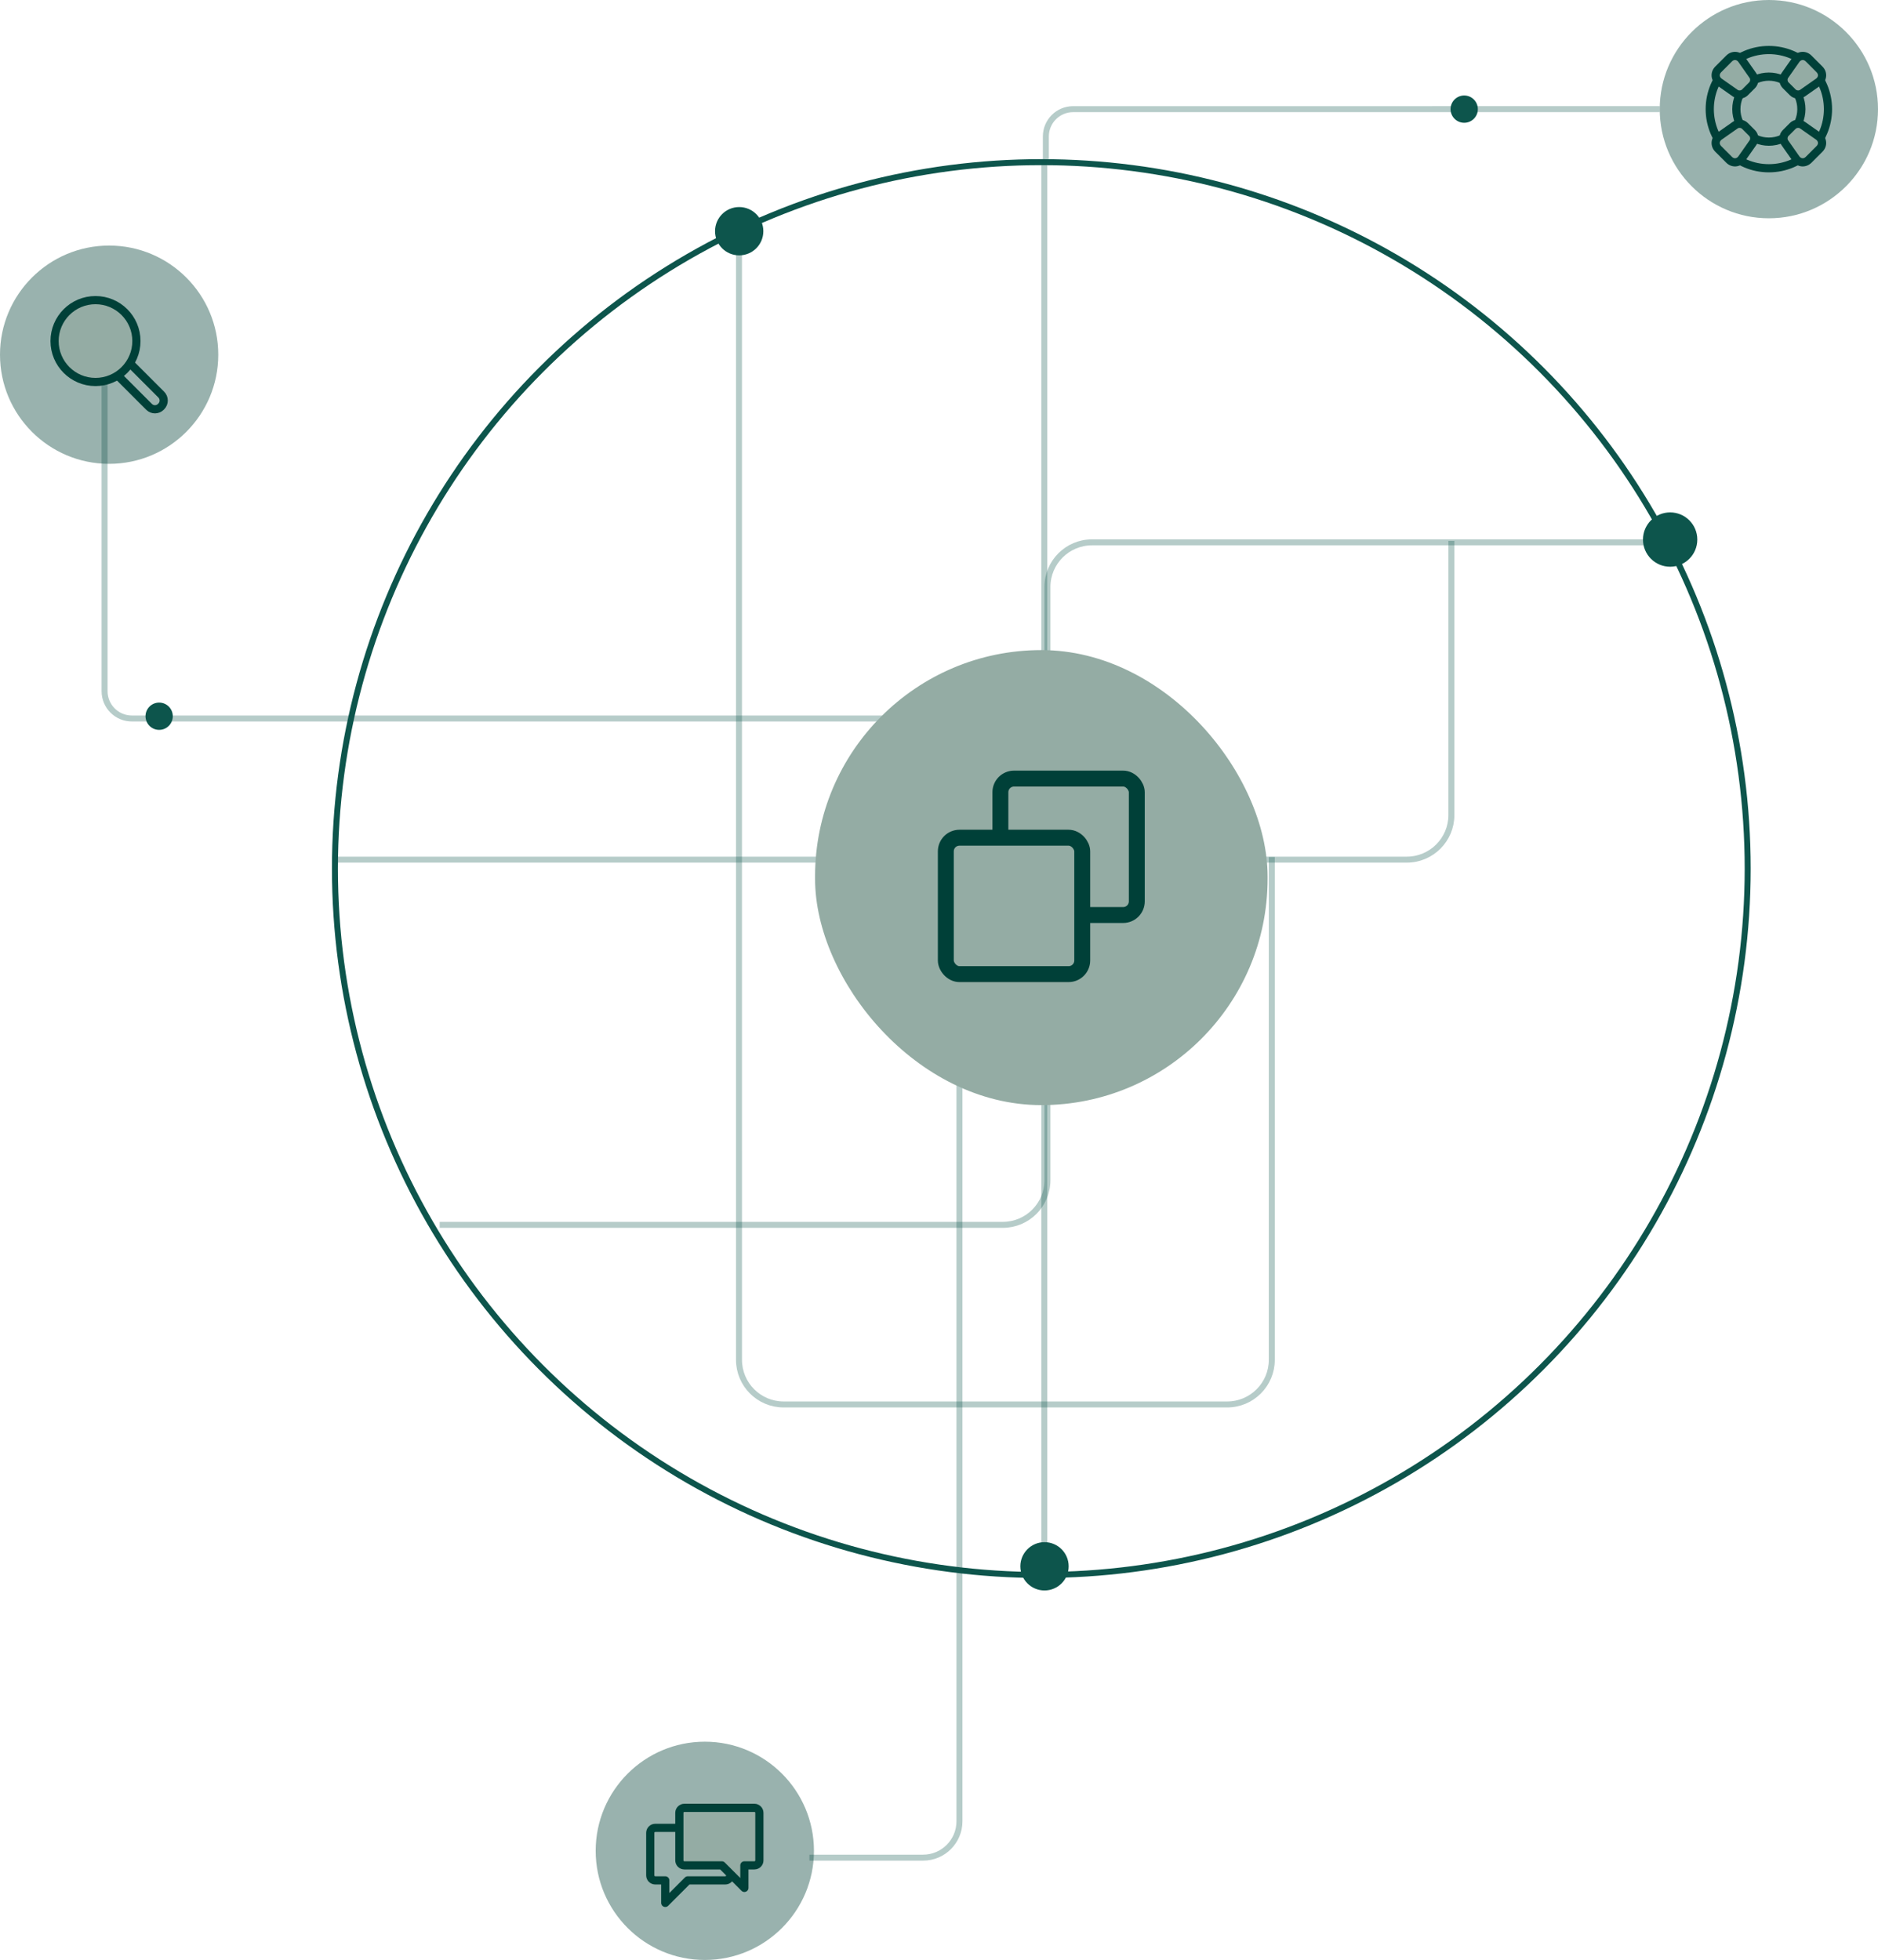 <svg width="413" height="431" viewBox="0 0 413 431" fill="none" xmlns="http://www.w3.org/2000/svg">
<path opacity="0.3" d="M178 408.5H203C207.418 408.5 211 404.918 211 400.5V232" stroke="#0D554C" stroke-width="1.317"/>
<path opacity="0.3" d="M23 78L23 152C23 155.314 25.686 158 29 158L174.972 158L250 158" stroke="#0D554C" stroke-width="1.317"/>
<path opacity="0.3" d="M365 24L309.315 24.001L236 24.001C232.686 24.001 230 26.688 230 30.001L230 35" stroke="#0D554C" stroke-width="1.317"/>
<circle cx="35" cy="157.5" r="3" fill="#0D554C"/>
<circle r="3" transform="matrix(-1 -8.74228e-08 -8.74228e-08 1 322 24)" fill="#0D554C"/>
<path opacity="0.4" fill-rule="evenodd" clip-rule="evenodd" d="M389 0C402.248 0 413 10.752 413 24C413 37.248 402.248 48 389 48C375.752 48 365 37.248 365 24C365 10.752 375.752 0 389 0Z" fill="#004035"/>
<circle cx="389" cy="24" r="13" stroke="#004038" stroke-width="1.8" stroke-linecap="round" stroke-linejoin="round"/>
<circle cx="389" cy="24" r="7.15" stroke="#004038" stroke-width="1.8" stroke-linecap="round" stroke-linejoin="round"/>
<path fill-rule="evenodd" clip-rule="evenodd" d="M378.066 29.997L381.601 27.517C382.229 27.052 383.181 27.127 383.733 27.679L385.321 29.267C385.873 29.82 385.946 30.774 385.483 31.399L383.003 34.934C382.312 35.87 381.082 35.962 380.259 35.139L377.862 32.741C377.041 31.921 377.129 30.689 378.066 29.997ZM394.997 13.066C395.688 12.13 396.92 12.041 397.741 12.862L400.138 15.259C400.962 16.083 400.869 17.312 399.933 18.003L396.399 20.484C395.773 20.946 394.819 20.874 394.267 20.322L392.678 18.733C392.126 18.181 392.052 17.23 392.516 16.601L394.997 13.066ZM378.066 18.003C377.129 17.311 377.041 16.08 377.862 15.259L380.259 12.862C381.082 12.038 382.312 12.131 383.003 13.066L385.484 16.601C385.946 17.227 385.873 18.181 385.321 18.733L383.733 20.322C383.181 20.873 382.229 20.948 381.601 20.484L378.066 18.003ZM394.997 34.934L392.516 31.399C392.052 30.771 392.126 29.819 392.678 29.267L394.267 27.679C394.819 27.127 395.773 27.054 396.399 27.517L399.933 29.997C400.869 30.688 400.962 31.918 400.138 32.741L397.741 35.138C396.92 35.959 395.688 35.871 394.997 34.934Z" fill="#94ACA4"/>
<path d="M378.066 29.997L377.549 29.261C377.543 29.265 377.537 29.269 377.531 29.273L378.066 29.997ZM381.601 27.517L382.118 28.253C382.124 28.249 382.13 28.245 382.135 28.241L381.601 27.517ZM383.733 27.679L384.369 27.043L383.733 27.679ZM385.321 29.267L384.685 29.904L385.321 29.267ZM385.483 31.399L384.76 30.865C384.755 30.87 384.751 30.876 384.747 30.882L385.483 31.399ZM383.003 34.934L383.727 35.469C383.731 35.463 383.735 35.457 383.739 35.451L383.003 34.934ZM380.259 35.139L379.622 35.775L380.259 35.139ZM377.862 32.741L378.498 32.105H378.498L377.862 32.741ZM394.997 13.066L394.273 12.532C394.268 12.538 394.264 12.543 394.26 12.549L394.997 13.066ZM397.741 12.862L397.104 13.498L397.741 12.862ZM400.138 15.259L400.774 14.623L400.138 15.259ZM399.933 18.003L400.451 18.74C400.456 18.736 400.462 18.732 400.468 18.727L399.933 18.003ZM396.399 20.484L395.882 19.747C395.876 19.752 395.87 19.756 395.864 19.76L396.399 20.484ZM394.267 20.322L394.903 19.685H394.903L394.267 20.322ZM392.678 18.733L392.042 19.37V19.37L392.678 18.733ZM392.516 16.601L393.24 17.136C393.244 17.13 393.248 17.124 393.253 17.118L392.516 16.601ZM378.066 18.003L377.531 18.727C377.537 18.731 377.543 18.736 377.549 18.74L378.066 18.003ZM377.862 15.259L377.225 14.623H377.225L377.862 15.259ZM380.259 12.862L380.895 13.498L380.259 12.862ZM383.003 13.066L383.739 12.549C383.735 12.543 383.731 12.537 383.727 12.532L383.003 13.066ZM385.484 16.601L384.747 17.118C384.751 17.124 384.755 17.13 384.76 17.136L385.484 16.601ZM385.321 18.733L384.685 18.097L385.321 18.733ZM383.733 20.322L384.369 20.958L383.733 20.322ZM381.601 20.484L382.135 19.76C382.13 19.756 382.124 19.752 382.118 19.747L381.601 20.484ZM394.997 34.934L394.26 35.451C394.264 35.457 394.268 35.463 394.273 35.469L394.997 34.934ZM392.516 31.399L393.253 30.882C393.248 30.876 393.244 30.87 393.24 30.865L392.516 31.399ZM392.678 29.267L393.315 29.904L392.678 29.267ZM394.267 27.679L393.63 27.042L394.267 27.679ZM396.399 27.517L395.864 28.24C395.87 28.245 395.876 28.249 395.882 28.253L396.399 27.517ZM399.933 29.997L400.468 29.273C400.462 29.269 400.456 29.265 400.451 29.261L399.933 29.997ZM400.138 32.741L399.501 32.105L400.138 32.741ZM397.741 35.138L398.377 35.775L397.741 35.138ZM378.583 30.734L382.118 28.253L381.084 26.78L377.549 29.261L378.583 30.734ZM382.135 28.241C382.403 28.043 382.857 28.076 383.096 28.315L384.369 27.043C383.505 26.178 382.055 26.062 381.066 26.793L382.135 28.241ZM383.096 28.315L384.685 29.904L385.958 28.631L384.369 27.043L383.096 28.315ZM384.685 29.904C384.923 30.142 384.956 30.599 384.76 30.865L386.207 31.934C386.935 30.948 386.823 29.497 385.958 28.631L384.685 29.904ZM384.747 30.882L382.266 34.417L383.739 35.451L386.22 31.916L384.747 30.882ZM382.279 34.399C381.915 34.892 381.33 34.937 380.895 34.502L379.622 35.775C380.835 36.988 382.709 36.847 383.727 35.469L382.279 34.399ZM380.895 34.502L378.498 32.105L377.225 33.378L379.622 35.775L380.895 34.502ZM378.498 32.105C378.065 31.672 378.108 31.085 378.601 30.721L377.531 29.273C376.15 30.293 376.016 32.169 377.225 33.378L378.498 32.105ZM395.721 13.601C396.084 13.109 396.671 13.065 397.104 13.498L398.377 12.226C397.168 11.017 395.293 11.151 394.273 12.532L395.721 13.601ZM397.104 13.498L399.501 15.896L400.774 14.623L398.377 12.226L397.104 13.498ZM399.501 15.896C399.936 16.33 399.892 16.915 399.399 17.279L400.468 18.727C401.846 17.709 401.987 15.836 400.774 14.623L399.501 15.896ZM399.416 17.267L395.882 19.747L396.916 21.221L400.451 18.74L399.416 17.267ZM395.864 19.76C395.598 19.956 395.142 19.924 394.903 19.685L393.63 20.958C394.496 21.824 395.948 21.936 396.933 21.208L395.864 19.76ZM394.903 19.685L393.315 18.097L392.042 19.37L393.63 20.958L394.903 19.685ZM393.315 18.097C393.075 17.858 393.042 17.403 393.24 17.136L391.792 16.067C391.061 17.056 391.178 18.505 392.042 19.37L393.315 18.097ZM393.253 17.118L395.733 13.584L394.26 12.549L391.779 16.084L393.253 17.118ZM378.601 17.279C378.108 16.916 378.065 16.329 378.498 15.896L377.225 14.623C376.016 15.832 376.15 17.707 377.531 18.727L378.601 17.279ZM378.498 15.896L380.895 13.498L379.622 12.226L377.225 14.623L378.498 15.896ZM380.895 13.498C381.33 13.064 381.915 13.108 382.279 13.601L383.727 12.532C382.709 11.153 380.835 11.013 379.622 12.226L380.895 13.498ZM382.266 13.583L384.747 17.118L386.22 16.084L383.739 12.549L382.266 13.583ZM384.76 17.136C384.956 17.402 384.923 17.858 384.685 18.097L385.958 19.369C386.823 18.504 386.935 17.052 386.207 16.066L384.76 17.136ZM384.685 18.097L383.096 19.685L384.369 20.958L385.958 19.369L384.685 18.097ZM383.096 19.685C382.857 19.924 382.403 19.958 382.135 19.76L381.066 21.208C382.055 21.939 383.505 21.822 384.369 20.958L383.096 19.685ZM382.118 19.747L378.583 17.266L377.549 18.74L381.084 21.221L382.118 19.747ZM395.733 34.417L393.253 30.882L391.779 31.916L394.26 35.451L395.733 34.417ZM393.24 30.865C393.042 30.597 393.075 30.143 393.315 29.904L392.042 28.631C391.178 29.495 391.061 30.945 391.792 31.934L393.24 30.865ZM393.315 29.904L394.903 28.315L393.63 27.042L392.042 28.631L393.315 29.904ZM394.903 28.315C395.142 28.077 395.598 28.044 395.864 28.24L396.933 26.793C395.948 26.065 394.496 26.177 393.63 27.042L394.903 28.315ZM395.882 28.253L399.416 30.734L400.451 29.261L396.916 26.78L395.882 28.253ZM399.399 30.721C399.892 31.085 399.936 31.67 399.501 32.105L400.774 33.378C401.987 32.165 401.846 30.291 400.468 29.273L399.399 30.721ZM399.501 32.105L397.104 34.502L398.377 35.775L400.774 33.378L399.501 32.105ZM397.104 34.502C396.671 34.935 396.084 34.892 395.721 34.399L394.273 35.469C395.293 36.849 397.168 36.984 398.377 35.775L397.104 34.502Z" fill="#004038"/>
<path opacity="0.4" fill-rule="evenodd" clip-rule="evenodd" d="M24 54C37.248 54 48 64.752 48 78C48 91.248 37.248 102 24 102C10.752 102 0 91.248 0 78C0 64.752 10.752 54 24 54Z" fill="#004035"/>
<path fill-rule="evenodd" clip-rule="evenodd" d="M23.084 74.4L35.463 86.779C36.18 87.496 36.179 88.66 35.466 89.372L35.372 89.467C34.657 90.182 33.498 90.183 32.779 89.464L20.4 77.085L23.084 74.4Z" stroke="#004038" stroke-width="1.8" stroke-linecap="round" stroke-linejoin="round"/>
<circle cx="21" cy="75" r="9" fill="#94ACA4" stroke="#004038" stroke-width="1.8" stroke-linecap="round" stroke-linejoin="round"/>
<path opacity="0.4" fill-rule="evenodd" clip-rule="evenodd" d="M155 383C168.248 383 179 393.752 179 407C179 420.248 168.248 431 155 431C141.752 431 131 420.248 131 407C131 393.752 141.752 383 155 383Z" fill="#004035"/>
<path fill-rule="evenodd" clip-rule="evenodd" d="M160.601 403.05C160.601 402.443 160.108 401.95 159.501 401.95H144.101C143.493 401.95 143.001 402.443 143.001 403.05V412.4C143.001 413.008 143.493 413.5 144.101 413.5H146.301V418.45L151.251 413.5H159.501C160.108 413.5 160.601 413.008 160.601 412.4V403.05Z" stroke="#004038" stroke-width="1.8" stroke-linecap="round" stroke-linejoin="round"/>
<path fill-rule="evenodd" clip-rule="evenodd" d="M149.4 398.65C149.4 398.043 149.893 397.55 150.5 397.55H165.9C166.508 397.55 167 398.043 167 398.65V409.1C167 409.708 166.508 410.2 165.9 410.2H163.7V415.15L158.75 410.2H150.5C149.893 410.2 149.4 409.708 149.4 409.1V398.65Z" fill="#94ACA4" stroke="#004038" stroke-width="1.8" stroke-linecap="round" stroke-linejoin="round"/>
<circle cx="229" cy="191" r="155.342" stroke="#0D554C" stroke-width="1.317"/>
<path opacity="0.3" d="M96.688 269.346L220.529 269.346C225.95 269.346 230.345 264.951 230.345 259.529L230.345 129.076C230.345 123.654 234.74 119.259 240.162 119.259L365.264 119.259" stroke="#0D554C" stroke-width="1.317"/>
<path opacity="0.3" d="M74.306 189.036L229.718 189.036L309.368 189.036C314.789 189.036 319.184 184.641 319.184 179.22L319.184 118.942" stroke="#0D554C" stroke-width="1.317"/>
<path opacity="0.3" d="M162.515 52.115L162.515 207.326L162.516 299.026C162.516 304.447 166.911 308.842 172.332 308.842L269.871 308.842C275.293 308.842 279.688 304.447 279.688 299.026L279.688 188.449" stroke="#0D554C" stroke-width="1.317"/>
<path opacity="0.3" d="M229.659 341.756L229.659 147.073L229.659 35" stroke="#0D554C" stroke-width="1.317"/>
<circle cx="367.288" cy="118.651" r="5.974" fill="#0D554C"/>
<circle cx="162.559" cy="50.843" r="5.311" fill="#0D554C"/>
<circle cx="229.703" cy="344.434" r="5.311" fill="#0D554C"/>
<rect x="179.245" y="142.957" width="99.514" height="100.058" rx="49.757" fill="#94ACA4"/>
<rect x="220" y="171.213" width="30" height="30" rx="3" stroke="#004038" stroke-width="3.5" stroke-linecap="round" stroke-linejoin="round"/>
<rect x="208" y="184.213" width="30" height="30" rx="3" fill="#94ACA4" stroke="#004038" stroke-width="3.5" stroke-linecap="round" stroke-linejoin="round"/>
</svg>
